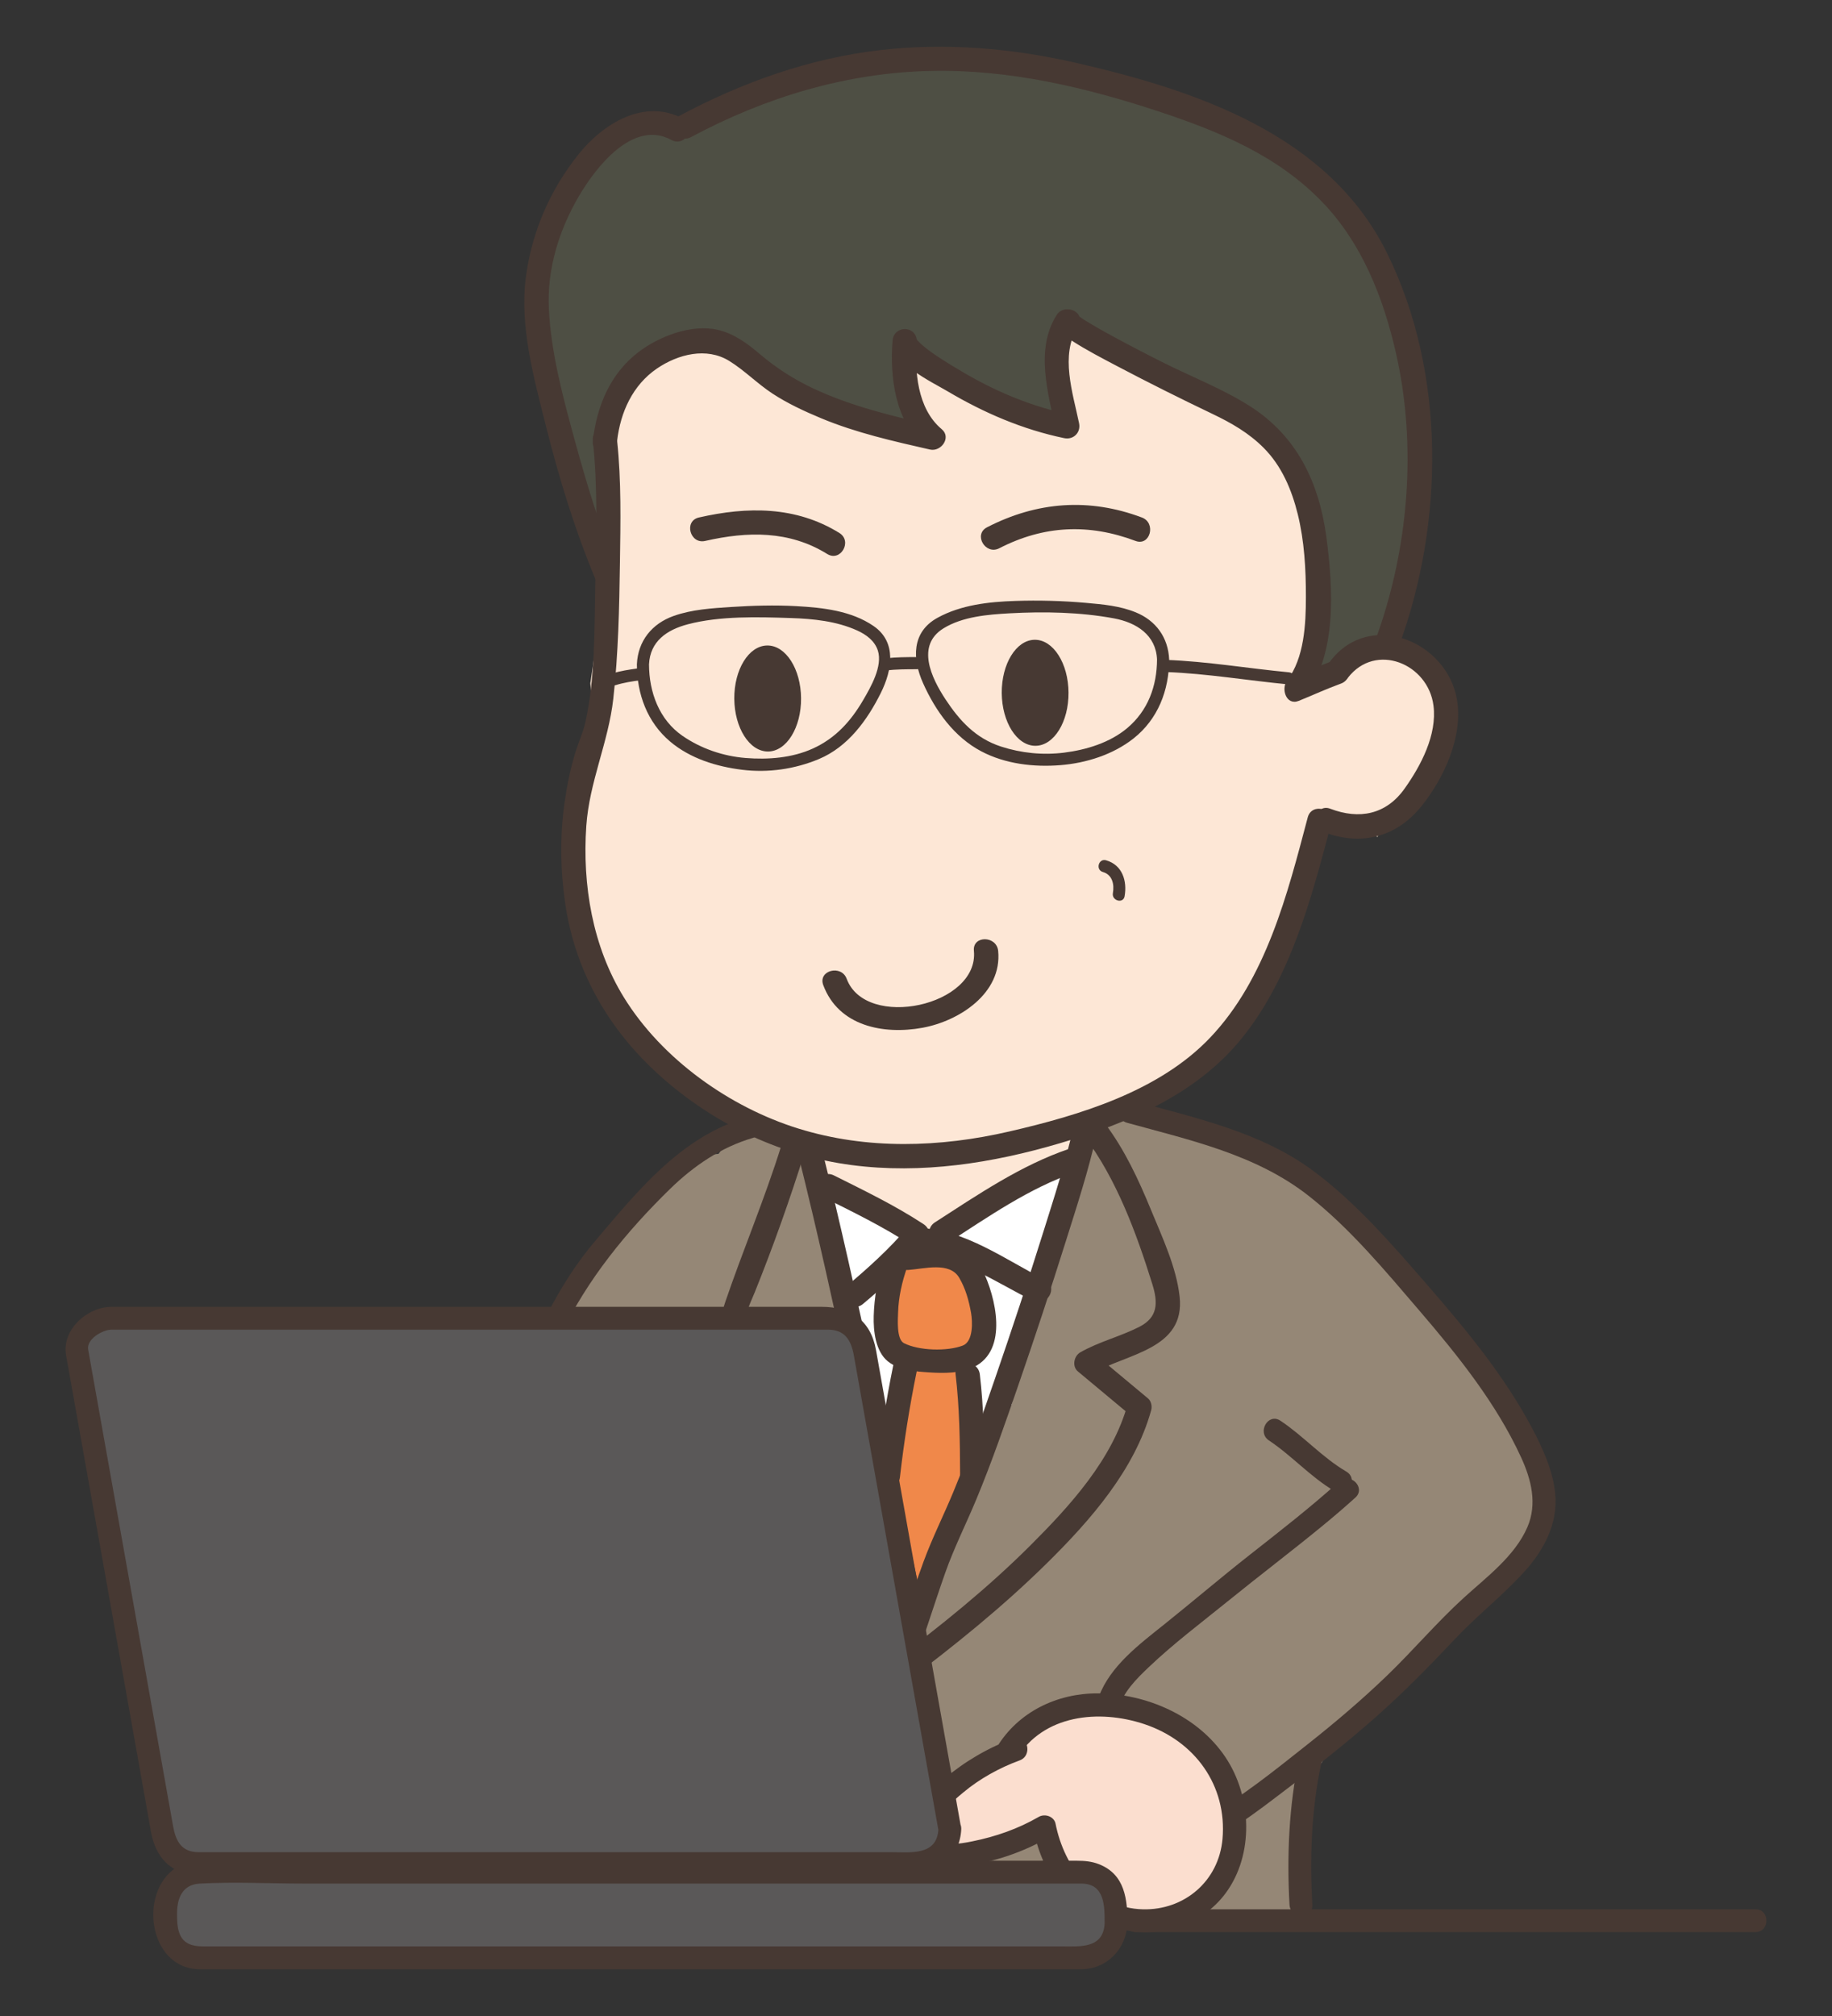 <?xml version="1.0" encoding="utf-8"?>
<!-- Generator: Adobe Illustrator 16.0.3, SVG Export Plug-In . SVG Version: 6.00 Build 0)  -->
<!DOCTYPE svg PUBLIC "-//W3C//DTD SVG 1.1//EN" "http://www.w3.org/Graphics/SVG/1.1/DTD/svg11.dtd">
<svg version="1.1" id="レイヤー_1" xmlns="http://www.w3.org/2000/svg" xmlns:xlink="http://www.w3.org/1999/xlink" x="0px"
	 y="0px" width="1000px" height="1100px" viewBox="0 0 1000 1100" enable-background="new 0 0 1000 1100" xml:space="preserve">
<rect x="0" y="0" width="1000" height="1100" fill="#333333" stroke="none"/>
<g>
	<path fill="#FFFFFF" d="M594.475,656.337c-7.608-27.147-39.351-27.142-62.041-23.761c-0.065,0.008-0.131,0.018-0.197,0.027
		c-20.267-0.067-40.476,1.234-60.559,4.646c-5.958,1.011-11.097,6.168-13.416,12.017c-1.354,0.785-2.681,1.613-3.965,2.498
		c-4.017,2.772-7.014,6.579-8.574,10.821c-0.457,0.395-0.919,0.788-1.353,1.217c-13.034,12.871-6.812,35.048-2.408,50.23
		c3.231,11.142,7.008,21.931,9.494,33.262c2.735,12.468,5.93,24.84,9.326,37.139c3.804,13.778,7.944,27.517,13.118,40.848
		c4.72,12.163,9.567,24.182,20.569,31.936c10.259,7.227,26.318,4.284,36.254-1.72c10.069-6.086,17.424-16.061,23.335-25.998
		c13.466-22.639,21.283-49.146,27.933-74.465c4.163-15.844,7.676-31.894,10.401-48.047
		C595.104,690.898,598.953,672.307,594.475,656.337z"/>
	<path fill="#FDE7D6" d="M580.489,613.214c-11.096,0.624-21.559,1.765-31.616,6.788c-2.584,1.291-5.838,3.861-8.06,4.619
		c-3.87,1.318-9.466,0.521-13.604,0.889c-13.343,1.195-28.567,5.603-42.864,5.381c-7.139-1.641-14.231-3.537-21.379-5.021
		c-13.949-2.899-24.51,17.694-10.118,24.242c1.042,0.475,2.086,0.886,3.128,1.3c0,0.003-0.001,0.006-0.003,0.009
		c0.019,0.003,0.036,0.006,0.054,0.012c0.327,0.129,0.654,0.283,0.981,0.404c0.779,2.998,3.189,5.442,7.244,5.287
		c3.583-0.141,6.934,0.714,10.178,2.054c2.302,1.822,4.706,3.37,7.181,4.658c2.759,4.704,7.658,7.601,13.424,6.328
		c1.835,0.746,3.709,1.353,5.648,1.701c1.437,0.263,2.835,0.379,4.209,0.393c-0.188,4.032,2.313,8.214,7.518,8.214
		c6.779,0,8.977-7.091,6.606-11.706c9.441-4.465,18.143-11.871,28.3-14.11c3.804-0.84,5.498-3.611,5.588-6.563
		c0.4-0.164,0.802-0.322,1.201-0.505c3.296-1.509,6.073-4.071,9.474-5.401c5.276-2.068,11.146-2.166,16.719-2.479
		C597.294,638.75,597.537,612.255,580.489,613.214z"/>
	<path fill="#F0884A" d="M537.414,723.302c-0.096-5.632-3.255-8.502-7.314-9.441c-0.018-11.57-5.699-22.956-17.202-25.476
		c-6.396-6.563-21.215-3.737-22.064,8.469c-0.126,1.829-0.175,3.682-0.152,5.544c-2.403,1.089-4.25,3.345-4.304,6.767
		c-0.146,9.618-0.998,18.951,6.242,26.139c0.139,4.044-0.063,8.176,0.058,12.139c0.201,6.657,0.165,13.19-0.028,19.711
		c-4.154,7.465-6.999,15.652-5.076,23.135c-4.703,17.418-0.992,34.26,3.571,51.136c-0.117,2.882,0.621,5.784,2.226,8.117
		c0.962,3.51,1.91,7.023,2.772,10.551c2.266,9.254,14.261,6.037,15.301-2.069c1.06-8.264,7.069-15.727,9.938-23.47
		c3.191-8.62,3.779-19.24,3.927-28.338c0.031-1.98-0.01-3.959-0.082-5.934c0.024-0.033,0.051-0.058,0.076-0.089
		c5.521-7.257,3.535-20.792,2.905-29.12c-0.516-6.818-2.004-14.091-2.391-21.185c0.163-2.836,0.217-5.705,0.221-8.613
		c0-0.302-0.05-0.564-0.074-0.846C532.615,737.359,537.547,731.137,537.414,723.302z"/>
	<path fill="#958776" d="M838.676,812.874c-0.308-1.122-0.723-2.112-1.216-2.998c0.17-7.437-2.003-14.935-4.343-21.907
		c-3.229-9.63-7.379-19.492-13.983-27.314c-2.662-3.152-5.771-4.186-8.72-3.807c-2.461-4.979-5.17-9.833-8.398-14.424
		c-14.323-20.379-33.457-36.175-49.904-54.643c-13.651-15.326-26.361-31.538-42.229-44.702
		c-17.028-14.127-36.517-22.717-58.646-24.495c-2.151-0.173-4.021,0.278-5.607,1.131c-0.898-0.772-1.604-1.72-2.098-2.773
		c-6.478,1.352-11.313-5.243-9.862-11.116c-3.201,1.047-6.497,1.911-9.785,2.687c-3.638-2.516-8.138-3.404-12.807-2.15
		c-6.371,1.713-10.459,8.009-9.697,14.404c-3.83,3.722-7.592,7.814-10.701,12.227c-2.032,2.407-3.664,5.213-4.785,8.311
		c-2.667,6-3.745,12.43-2.097,19.158c-0.655,4.244-1.719,8.56-3.377,14.586c-2.824,10.265-6.632,20.251-10.408,30.192
		c-7.1,18.689-13.599,36.837-16.982,56.396c-0.063,0.164-0.112,0.332-0.177,0.493c0.031,0.006,0.062,0.009,0.09,0.012
		c-0.229,1.356-0.425,2.73-0.627,4.097c-7.796,8.041-12.314,18.604-18.175,28.019c-2.512,4.037-0.837,7.905,2.188,9.978
		c-8.737,15.214-17.595,30.745-22.863,47.544c-0.92-0.062-1.835-0.149-2.752-0.219c-0.313,0.311-0.647,0.602-1.015,0.867
		c-3.184,2.295-3.956,7.333-4.45,10.891c-0.508,3.344-4.656,5.143-7.619,4.327c-3.572-0.983-4.789-4.279-4.327-7.622
		c0.512-3.366,0.261-6.599-0.729-9.839c-0.785-2.559,0.027-4.621,1.544-5.951c-0.937-11.335-3.954-22.606-7.242-33.354
		c-5.33-17.423-12.131-34.387-18.557-51.424c-2.307-6.11-4.578-12.235-6.761-18.395c1.591-1.834,2.542-4.317,2.179-6.965
		c-1.363-9.956-2.282-19.965-3.648-29.918c-0.508-3.712-2.929-5.44-5.689-5.636c-0.458-3.307-0.914-6.605-1.46-9.861
		c-0.613-3.657-1.219-7.383-1.859-11.122c-0.741-6.226-1.946-12.372-3.692-18.356c-0.508-2.072-1.041-4.127-1.634-6.145
		c-0.714-2.425-1.608-4.591-2.667-6.547c0.311-3.737-1.039-7.237-3.469-9.872c-0.05-0.364-0.094-0.733-0.148-1.099
		c-0.329-2.285-1.441-4.662-2.698-6.545c-3.58-5.364-8.731-7.653-14.731-8.621c-3.746-3.961-9.611-5.793-15.726-2.26
		c-5.294,3.058-10.652,6.551-14.136,11.468c-1.033,0.085-2.069,0.167-3.083,0.286c-0.919,0.106-1.727,0.348-2.479,0.643
		c-0.467-0.253-0.947-0.486-1.453-0.672c-0.25,0.802-0.626,1.563-1.114,2.266c-0.425,0.396-0.798,0.825-1.113,1.288
		c-0.931,0.869-2.114,1.579-3.595,2.026c-3.685,1.113-7.082,2.659-10.278,4.513c-4.328,12.326-21.208,25.568-27.859,32.147
		c-0.979,0.967-2.046,1.612-3.14,2.032c-3.27,6.188-8.046,11.739-12.922,17.144c-2.409,4.765-5.087,9.373-7.92,13.892
		c-0.609,0.148-1.22,0.346-1.824,0.65c-5.059,2.553-8.864,6.811-11.943,11.62c0.336,4.696-0.179,9.537-1.718,14.366
		c-5.514,17.309-10.36,34.81-14.621,52.456c0.092-0.098,0.187-0.188,0.278-0.286c-0.543,2.121-1.084,4.245-1.625,6.365
		c-0.026-0.046-0.056-0.088-0.082-0.134c-4.964,21.307-9.041,42.82-12.188,64.481c-0.256,1.769-0.503,3.536-0.752,5.301
		c-0.145,1.113-0.29,2.233-0.371,2.892c-0.578,4.7-1.141,9.404-1.649,14.115c-1.128,10.432-2.131,20.874-2.953,31.332
		c-1.601,20.4-2.696,40.829-3.443,61.277c-0.054,1.479-0.177,2.939-0.364,4.382c1.206,0.259,2.516,0.375,3.952,0.292
		c81.575-4.701,163.224-5.451,244.89-5.042c0.949,12.102,3.104,24.106,8.704,33.892c2.264,3.959,5.555,6.631,9.351,8.355
		c1.645,4.455,6.016,6.981,10.981,7.642c2.557,0.34,5.109,0.387,7.574,0.113c5.859,0.036,11.806-0.265,17.157-2.437
		c2.531-1.029,4.533-2.634,5.96-4.531c3.427-1.491,6.218-4.276,7.552-8.672c2.419-7.966-0.291-17.091-2.316-24.865
		c-0.75-2.877-1.418-5.771-2.024-8.679c32.972,0.872,65.943,1.656,98.93,1.838c-0.391,2.289-0.668,4.59-0.781,6.93
		c-0.227,4.722,2.099,8.038,5.361,9.821c-0.694,3.897-1.383,7.753-1.77,11.478c-0.618,5.965-1.376,11.828-2.822,17.656
		c-0.653,2.632-1.473,5.019-2.76,7.387c-0.466,0.86-1.32,1.64-1.657,2.063c-1.016,0.235-2.029,0.479-3.038,0.746
		c-12.433,3.275-10.218,24.58,3.106,22.953c1.073-0.132,2.095-0.32,3.09-0.536c0.006,0.04,0.01,0.079,0.018,0.119
		c8.588-2.263,17.401-3.237,26.075-5.089c7.523-1.605,10.531-10.903,6.981-17.164c-3.196-5.642-1.641-17.849-0.841-25.452
		c0.896-8.516,2.626-16.994,4.565-25.328c0.537-2.313,0.34-4.504-0.377-6.463c2.286,0.015,4.573,0.022,6.859,0.034
		c0.016-0.041,0.023-0.084,0.039-0.125c4.41-11.628,12.541-19.194,22.245-26.573c7.114-5.407,12.579-12.045,19.322-17.733
		c1.438-1.213,3.117-2.404,4.924-3.464c-0.903-1.935-1.856-3.85-2.775-5.783c1.218-0.494,2.358-1.201,3.361-2.152
		c16.979-16.137,35.517-31.315,47.208-51.996c0.422-0.747,0.803-1.512,1.199-2.271C828.952,849.803,844.685,834.897,838.676,812.874
		z"/>
	<g>
		<path fill="#473933" d="M426.462,625.163c-9.007,28.893-20.867,56.81-30.634,85.423c-3.464,10.145-3.298,20.421,7.906,24.571
			c10.594,3.922,20.819,7.929,30.982,12.968c-0.014-3.814-0.028-7.628-0.043-11.444c-10.06,5.907-20.232,12.017-24.714,23.291
			c-2.876,7.235,0.442,14.946,3.354,21.549c6.218,14.107,13.153,27.922,20.048,41.706c8.873,17.74,17.991,35.369,27.618,52.715
			c5.961,10.741,12.015,24.342,21.245,32.799c6.274,5.748,15.63-3.627,9.314-9.414c-6.779-6.214-12.05-17.537-16.902-26.103
			c-8.843-15.616-17.112-31.558-25.239-47.554c-7.226-14.22-14.303-28.524-21.061-42.972c-1.107-2.37-2.199-4.749-3.268-7.139
			c-0.905-2.018-1.307-2.973-1.603-3.721c-4.785-12.133,9.289-18.672,17.915-23.735c4.091-2.403,4.506-9.189-0.042-11.447
			c-9.643-4.779-19.409-9.28-29.615-12.734c-1.206-0.407-2.416-0.812-3.619-1.229c-2.237-0.776-1.224,0.505-1.162-1.908
			c0.136-5.186,3.109-10.871,5.01-15.592c10.057-24.97,19.272-50.834,27.284-76.534C441.786,620.48,428.995,617.035,426.462,625.163
			L426.462,625.163z"/>
	</g>
	<g>
		<path fill="#473933" d="M435.928,630.881c20.205,81.056,36.108,163.17,54.206,244.707c1.853,8.347,14.636,4.885,12.792-3.426
			c-18.099-81.537-34.001-163.654-54.206-244.707C446.652,619.163,433.865,622.604,435.928,630.881L435.928,630.881z"/>
	</g>
	<g>
		<path fill="#473933" d="M448.582,652.823c16.574,8.276,33.339,16.37,48.86,26.545c-0.466-3.462-0.932-6.928-1.397-10.392
			c-10.224,12.157-22.232,22.978-34.378,33.174c-6.536,5.486,2.918,14.77,9.415,9.314c12.146-10.196,24.156-21.017,34.378-33.173
			c2.839-3.375,2.37-7.921-1.397-10.393c-15.519-10.172-32.284-18.269-48.859-26.545
			C447.593,637.554,440.927,648.998,448.582,652.823L448.582,652.823z"/>
	</g>
	<g>
		<path fill="#473933" d="M501.694,683.313c11.431,0.319,22.551,5.915,32.609,10.859c9.994,4.915,19.59,10.587,29.521,15.619
			c7.592,3.85,14.255-7.601,6.621-11.468c-21.268-10.774-43.979-27.563-68.657-28.256
			C493.232,669.826,493.18,683.072,501.694,683.313L501.694,683.313z"/>
	</g>
	<g>
		<path fill="#473933" d="M517.043,678.377c22.065-14.211,44.987-30.308,70.028-38.751c8.052-2.717,4.674-15.525-3.426-12.792
			c-26.271,8.86-50.161,25.216-73.309,40.12C503.188,671.558,509.842,683.012,517.043,678.377L517.043,678.377z"/>
	</g>
	<g>
		<path fill="#473933" d="M482.303,688.171c-3.34,9.589-5.086,19.743-5.384,29.886c-0.237,8.053,0.947,19.282,7.726,24.756
			c6.113,4.936,15.23,5.538,22.743,6.027c7.681,0.5,17.081,0.546,24.168-2.918c19.118-9.331,11.913-38.383,4.75-52.984
			c-8.276-16.87-24.079-14.354-40.333-13.258c-8.481,0.568-8.611,13.817-0.094,13.245c8.609-0.582,22.432-4.649,27.689,4.244
			c3.472,5.877,5.296,12.458,6.473,19.137c0.83,4.723,1.318,15.641-4.504,17.878c-8.524,3.273-23.944,2.836-32.097-1.294
			c-4.203-2.128-3.323-13.176-3.213-16.861c0.243-8.27,2.137-16.567,4.85-24.359C497.894,683.58,485.091,680.16,482.303,688.171
			L482.303,688.171z"/>
	</g>
	<g>
		<path fill="#473933" d="M487.566,745.049c-4.113,20.09-7.256,40.528-9.584,60.903c-0.97,8.493,12.287,8.478,13.246,0.094
			c2.199-19.236,5.231-38.531,9.112-57.5C502.046,740.205,489.277,736.681,487.566,745.049L487.566,745.049z"/>
	</g>
	<g>
		<path fill="#473933" d="M521.604,749.866c2.118,17.998,2.421,36.417,2.466,54.528c0.021,8.547,13.268,8.625,13.245,0.094
			c-0.045-18.107-0.347-36.53-2.466-54.528C533.863,741.58,520.609,741.409,521.604,749.866L521.604,749.866z"/>
	</g>
	<g>
		<path fill="#473933" d="M591.829,619.887c17.688,23.521,28.468,52.903,37.169,80.772c3.235,10.37,2.975,18.169-7.097,23.313
			c-10.453,5.334-21.945,8.048-32.226,13.915c-3.485,1.989-4.611,7.664-1.304,10.418c9.65,8.043,19.302,16.085,28.951,24.127
			c-0.576-2.15-1.153-4.306-1.729-6.456c-8.412,30.4-31.465,55.607-53.264,77.364c-23.423,23.375-49.358,44.179-75.788,64.028
			c3.247,2.485,6.494,4.972,9.74,7.457c7.32-18.588,13.001-37.731,19.643-56.563c4.868-13.804,11.428-26.757,17.033-40.229
			c8.523-20.492,15.754-41.542,22.997-62.508c8.977-25.977,17.59-52.085,25.839-78.303c6.026-19.154,12.337-38.421,16.718-58.038
			c1.86-8.323-10.911-11.834-12.773-3.497c-4.255,19.052-10.368,37.752-16.193,56.362c-8.385,26.79-17.216,53.443-26.363,79.98
			c-7.124,20.66-14.287,41.379-22.619,61.594c-5.348,12.974-11.667,25.425-16.511,38.638c-7.182,19.58-12.899,39.648-20.544,59.067
			c-2.057,5.225,5.222,10.854,9.741,7.462c27.373-20.558,54.115-42.06,78.498-66.138c23.484-23.192,47.629-50.676,56.622-83.182
			c0.59-2.13,0.042-4.979-1.73-6.455c-9.65-8.041-19.302-16.084-28.951-24.126c-0.436,3.472-0.869,6.947-1.304,10.419
			c18.938-10.813,50.725-13.115,47.508-41.916c-1.791-16.052-9.544-32.458-15.636-47.268c-6.732-16.368-14.319-32.739-25.004-46.946
			C598.187,606.447,586.692,613.056,591.829,619.887L591.829,619.887z"/>
	</g>
	<path fill="#FDE7D6" d="M787.073,376.518c-0.021-0.409-0.152-1.422-0.244-2.175c-0.194-0.131-0.419-0.294-0.68-0.497
		c-5.388-4.199-9.135-9.534-11.997-15.686c-0.213-0.453-3.14-4.539-1.605-3.462c-0.086-0.062-0.158-0.115-0.255-0.184
		c-2.6-1.929-5.88-3.774-7.927-6.351c-1.459-1.836-2.772-3.741-3.868-5.711c-0.002,0.001-0.004,0.003-0.005,0.005
		c-0.065,2.518-1.383,5.044-4.341,6.154c-0.21,0.079-0.422,0.154-0.633,0.232c-2.945,3.886-7.596,6.549-13.968,6.549
		c-0.844,0-1.654-0.047-2.438-0.137c-2.371,1.26-4.605,2.747-6.602,4.603c-1.133,1.052-2.428,1.593-3.721,1.737
		c-0.115,0.102-0.238,0.196-0.353,0.298c-4.317,3.872-13.315,0.189-10.721-6.239c1.548-3.836,3.082-7.589,5.398-11.035
		c0.438-0.652,0.964-1.185,1.538-1.62c-0.978-3.266-1.145-6.81-0.47-10.165c-0.851-2.537-1.415-5.181-1.647-7.804
		c-0.221-2.48-0.141-4.957-0.022-7.437c-1.672-3.724-2.13-7.941-0.74-11.958c0.538-1.559,1.156-3.092,1.872-4.555
		c-1.295-3.731-2.871-7.333-4.786-10.733c-1.858-3.305-3.938-6.379-6.209-9.242c1.45-2.236,1.945-5.013,0.729-8.091
		c-2.799-7.081-6.874-12.563-11.835-18.288c-4.551-5.251-7.397-11.421-11.017-17.308c-7.254-11.797-18.191-18.897-30.734-24.057
		c-20.505-8.433-48.155-10.849-63.243-28.643c-7.489-8.831-20.524,0.716-18.229,10.61c2.891,12.459,1.99,25.448,5.176,37.801
		c0.271,1.052,0.604,2.08,0.966,3.093c-22.01-6.744-42.896-16.313-63.424-27.419c-0.99-0.535-2.015-0.882-3.046-1.081
		c-0.266-0.627-0.523-1.262-0.767-1.903c-4.938-12.995-24.121-8.131-21.032,5.798c1.932,8.718,5.819,17.186,11.217,24.242
		c-9.238-2.353-18.391-5.001-27.482-7.848c-17.125-5.369-33.504-12.634-50.426-18.339c-10.707-15.071-33.428-20.796-50.987-18.79
		c-28.088,3.211-46.265,26.908-49.968,53.625c-0.431,3.111-0.024,6.192,1.375,8.668c-0.926,2.236-1.903,4.449-2.909,6.651
		c0.297,1.254,0.5,2.546,0.582,3.869c0.905,14.555,2.147,28.433-0.657,42.898c-0.243,1.255-0.625,2.411-1.104,3.49
		c1.425,20.877-0.238,41.787-3.586,62.624c0.884,11.145,1.174,22.307-0.083,33.519c-0.441,3.934-1.719,7.617-3.757,10.649
		c-0.951,5.515-1.274,11.11-1.846,16.893c-1.084,10.966-3.599,21.218-6.187,31.888c-0.514,2.12-1.012,4.244-1.495,6.371
		c1.621,2.806,2.667,6.074,3.102,9.536c1.498,11.9,6.699,23.705,10.995,34.799c1.444,3.728,2.719,7.491,4.02,11.208
		c3.633,7.463,7.268,14.917,10.605,22.516c5.493,7.823,12.083,13.304,19.753,18.151c0.575,1.406,1.406,2.764,2.552,4.017
		c10.537,11.523,24.297,19.401,36.809,28.529c12.618,9.209,25.214,16.982,40.995,19.066c7.515,0.993,15.039,1.596,22.569,2.03
		c12.352,4.421,25.778,5.791,39.41,5.636c0.841,0.052,1.687,0.112,2.523,0.157c10.645,0.595,21.486-0.517,31.939-2.881
		c6.039-0.736,11.968-1.516,17.706-2.2c18.505-2.2,35.208-8.176,52.053-15.981c2.272-1.053,4.521-2.422,6.767-3.935
		c13.493-0.775,23.953-9.557,35.075-16.684c2.936-1.883,4.785-4.68,5.626-7.723c8.124-4.896,15.59-10.601,21.808-17.798
		c12.135-14.049,19.261-31.901,28.641-47.755c9.157-15.481,10.333-33.852,17.228-50.296c3.876-9.24,12.02-15.766,22.63-12.848
		c3.799,1.045,7.435,3.731,10.036,7.174c4.282-6.252,9.736-11.934,13.945-16.534c5.352-5.846,10.896-11.507,16.352-17.257
		c1.859-1.96,3.715-3.929,5.521-5.938C784.881,403.766,787.636,387.214,787.073,376.518z"/>
	<path fill="#4E4F44" d="M775.871,235.277c-0.259-14.208,0.109-31.008-5.312-44.259c-1.485-3.628-3.116-7.159-4.813-10.658
		c0.872-3.145,1.21-6.456,0.961-9.794c-0.429-5.739-1.888-11.022-5.001-15.895c-1.585-2.48-3.838-5.014-5.858-7.245
		c-0.49-0.541-0.832-0.895-1.075-1.127c-0.124-0.218-0.266-0.462-0.443-0.761c-2.737-4.603-6.583-7.519-10.804-8.979
		c-0.361-1.234-0.795-2.46-1.314-3.667c-6.405-14.899-17.944-27.015-30.809-36.543c-2.935-2.173-6.013-3.227-9.05-3.414
		c-1.165-1.374-2.357-2.722-3.605-4.02c-5.217-5.427-11.683-9.898-17.872-14.125c-19.767-13.494-43.515-18.971-67.054-21.452
		c-33.279-15.266-71.536-19.769-107.73-18.824c-1.646,0.042-3.256,0.268-4.811,0.641c-1.545-0.395-3.114-0.632-4.674-0.641
		c-25.453-0.148-50.966,4.209-75.335,11.399c-12.8,3.776-25.208,8.724-37.43,14.059c-5.421,2.367-10.721,4.997-15.957,7.746
		c-1.614,0.847-3.014,1.678-4.378,2.586c-1.521-0.333-3.081-0.57-4.984-0.784c-5.506-0.617-11.096,0.68-16.211,2.676
		c-10.645,4.156-17.455,10.009-23.809,19.426c-3.556,5.27-6.342,11.393-7.977,17.766c-4.186,2.411-7.608,6.449-9.287,12.266
		c-1.825,6.319-2.3,12.793-1.096,18.777c-0.139,2.363-0.304,4.725-0.476,7.086c-0.891,1.432-1.613,2.997-2.116,4.696
		c-3.395,11.478-3.14,24.242,3.21,34.602c-2.849,2.308-4.412,6.011-2.939,10.656c4.096,12.915,5.91,26.347,8.957,39.517
		c1.001,4.326,3.704,6.738,6.868,7.574c0.773,4.314,2.344,8.449,3.979,12.547c0.929,7.409,2.5,14.745,5.184,21.997
		c1.826,4.934,8.814,4.246,9.189-1.176c0.518-7.45-2.222-14-4.891-20.584c-0.785-5.631-1.153-11.302-1.316-17.022
		c1.317-1.649,2.219-3.695,2.429-6.08c0.641-7.249,4.628-12.963,8.548-18.863c1.74-2.617,2.143-5.189,1.643-7.477
		c5.8-4.022,12.229-9.829,16.225-12.516c4.566-3.071,15.447-5.353,23.062-7.07c5.398-1.218,10.827-2.273,16.255-3.306
		c3.229,4.758,8.193,8.342,13.862,9c0.908,3.1,3.216,5.791,7.253,6.941c23.712,6.763,44.862,20.205,65.921,32.645
		c8.708,5.143,17.664-3.295,15.988-12.267c-2.063-11.025-6.357-22.028-5.537-33.257c0.85-0.146,1.697-0.271,2.544-0.375
		c0.005,2.826,0.997,5.563,3.229,7.327c19.463,15.375,43.942,18.841,64.917,31.195c9.365,5.517,20.533-5.607,14.86-14.966
		c-3.214-5.302-2.923-11.458-1.424-17.319c1.487-5.817,2.283-11.146,1.446-16.879c6.748,3.295,12.975,7.7,19.324,11.677
		c7.345,4.601,15.965,8.027,23.273,11.305c7.115,3.192,13.825,7.288,20.723,10.911c7.675,4.031,16.579,6.666,23.84,10.052
		c13.984,6.524,23.337,16.465,35.616,26.537c2.403,1.97,4.938,3.559,7.617,4.621c1.801,14.77,4.978,26.055,6.401,38.706
		c1.57,13.939,3.488,27.905,10.357,40.298c-0.302,1.479-0.601,2.958-0.937,4.43c-0.241,1.012-0.531,2.008-0.846,2.998
		c-0.155,0.174-0.335,0.382-0.566,0.661c-3.456,3.682-5.843,7.183-7.748,11.894c-5.022,12.414,13.776,22.423,22.191,12.811
		c5.225-5.968,14.092-7.643,18.254-15.062c1.943-3.462,2.902-7.05,3.364-10.725c2.76-2.464,4.902-5.777,5.975-9.936
		c2.127-8.246,2.765-16.769,3.62-25.218c0.668-6.601,2.881-13.254,4.077-19.796C774.432,267.489,776.162,251.281,775.871,235.277z"
		/>
	<g>
		<path fill="#A67404" d="M560.584,308.458C559.836,308.102,559.629,308.148,560.584,308.458L560.584,308.458z"/>
	</g>
	<g>
		<path fill="#473933" d="M323.613,240.416c2.733,25.719,1.878,52.068,1.326,77.875c-0.532,24.887,0.021,51.479-5.434,75.911
			c-1.217,5.446-3.659,10.622-5.313,15.949c-2.808,9.045-4.689,18.361-6.018,27.73c-2.586,18.243-2.33,36.517,0.293,54.736
			c5.601,38.901,25.291,71.679,54.856,97.063c28.745,24.675,63.797,41.06,101.419,46.011c38.335,5.046,76.992-1.028,113.821-11.903
			c37.036-10.942,74.455-26.52,99.323-57.328c26.692-33.067,38.065-76.704,48.722-116.982c2.188-8.269-10.592-11.747-12.774-3.496
			c-11.053,41.776-22.707,88.132-53.388,120.308c-27.894,29.254-71.172,42.229-109.433,51.068
			c-37.968,8.775-77.676,10.056-115.169-1.562c-37.563-11.642-74.507-37.908-95.28-71.556
			c-17.137-27.759-22.74-61.346-20.538-93.522c1.652-24.135,12.092-45.696,14.745-69.495c2.741-24.585,3.263-49.493,3.617-74.207
			c0.315-22.064,0.807-44.524-1.529-66.503C335.966,232.104,322.713,231.943,323.613,240.416L323.613,240.416z"/>
	</g>
	<g>
		<path fill="#473933" d="M735.787,369.771c15.109-19.485,43.785-7.714,46.684,15.269c2.008,15.916-6.846,32.692-15.773,45.252
			c-10.127,14.25-24.739,17.004-40.554,10.991c-7.998-3.041-11.397,9.771-3.496,12.775c20.333,7.73,39.693,2.754,53.323-14.247
			c12.355-15.409,22.688-37.939,19.314-58.061c-5.326-31.768-47.311-49.155-68.913-21.294
			C721.212,367.111,730.552,376.524,735.787,369.771L735.787,369.771z"/>
	</g>
	<path fill="#473933" stroke="#473933" stroke-width="0.631" stroke-miterlimit="10" d="M436.943,380.993
		c0.12,15.801-7.802,28.669-17.694,28.74c-9.889,0.072-18.004-12.678-18.119-28.476c-0.12-15.799,7.804-28.664,17.697-28.738
		C428.716,352.449,436.83,365.195,436.943,380.993z"/>
	<path fill="#473933" stroke="#473933" stroke-width="0.631" stroke-miterlimit="10" d="M582.938,377.877
		c0.121,15.801-7.804,28.669-17.695,28.74c-9.89,0.072-18.003-12.677-18.119-28.476c-0.117-15.798,7.807-28.663,17.699-28.737
		C574.711,349.333,582.825,362.079,582.938,377.877z"/>
	<g>
		<path fill="#473933" d="M373.146,64.913c-21.238-11.594-43.881,2.421-57.377,19.308c-15.449,19.331-25.337,41.959-28.651,66.469
			c-3.679,27.197,4.334,55.685,10.904,81.85c7.192,28.637,15.964,57.26,27.411,84.499c3.296,7.843,14.687,1.063,11.423-6.705
			c-9.446-22.477-16.555-46.137-22.996-69.624c-6.402-23.347-13.062-47.836-14.259-72.108c-1.075-21.802,5.508-42.998,16.443-61.661
			c9.128-15.581,29.51-42.008,50.481-30.56C374.015,80.47,380.654,69.011,373.146,64.913L373.146,64.913z"/>
	</g>
	<g>
		<path fill="#473933" d="M336.858,240.511c1.807-15.588,8.497-30.403,21.737-39.424c11.541-7.862,27.062-11.774,39.419-4.173
			c8.365,5.143,15.385,12.436,23.652,17.84c8.352,5.459,17.422,9.65,26.608,13.48c19.03,7.932,39.338,12.498,59.376,17.06
			c6.003,1.366,11.824-6.566,6.404-11.096c-13.469-11.26-14.914-31.901-13.613-48.214c-4.415-0.032-8.83-0.063-13.246-0.096
			c0.555,12.9,20.595,22.029,30.08,27.64c19.912,11.779,40.878,20.798,63.598,25.534c5.06,1.054,9.183-3.035,8.144-8.102
			c-3.355-16.367-10.518-37.271-0.665-52.616c-4.041-1.687-8.081-3.373-12.121-5.06c-2.354,5.798,5.144,10.222,8.995,12.707
			c7.962,5.136,16.453,9.508,24.826,13.919c17.093,9.005,34.403,17.628,51.83,25.964c10.286,4.919,19.771,10.349,27.883,18.488
			c9.839,9.87,15.317,22.84,18.608,36.171c3.623,14.669,4.47,30.113,4.453,45.175c-0.015,14.836-0.86,33.345-10.277,45.639
			c-3.416,4.461-0.486,13.871,6.421,11.053c7.656-3.121,15.164-6.565,22.938-9.39c7.963-2.893,4.604-15.708-3.426-12.791
			c-7.781,2.826-15.281,6.267-22.938,9.391c2.138,3.684,4.279,7.368,6.42,11.053c18.02-23.526,15.725-59.604,12.064-87.422
			c-3.895-29.597-15.915-55.167-41.669-71.573c-15.141-9.645-32.786-16.412-48.779-24.51c-10.01-5.069-19.977-10.229-29.8-15.653
			c-3.761-2.076-7.491-4.213-11.141-6.48c-1.394-0.866-2.759-1.774-4.088-2.735c1.003,0.724-0.271-0.275-0.402-0.393
			c-0.203-0.183,1.564,3.142,0.855,4.886c2.954-7.273-8.259-11.077-12.122-5.06c-12.01,18.708-4.763,42.643-0.658,62.666
			c2.716-2.7,5.43-5.4,8.145-8.102c-20.486-4.27-39.384-11.988-57.454-22.464c-5.167-2.996-10.271-6.088-15.251-9.387
			c-2.722-1.803-5.354-3.712-7.855-5.811c-1.025-0.861-1.967-1.805-2.894-2.769c-0.942-0.979-0.566-2.04-0.474,0.127
			c-0.37-8.597-12.57-8.562-13.246-0.096c-1.57,19.676,1.441,44.266,17.545,57.726c2.135-3.698,4.271-7.397,6.405-11.096
			c-22.846-5.2-45.863-10.55-67.172-20.546c-10.416-4.885-20.168-11.102-28.935-18.542c-6.986-5.93-14.317-11.466-23.426-13.505
			c-14.359-3.212-32.052,3.651-43.383,12.395c-15.253,11.77-22.448,29.367-24.619,48.096
			C322.628,248.907,335.887,248.89,336.858,240.511L336.858,240.511z"/>
	</g>
	<g>
		<path fill="#473933" d="M377.211,74.8c40.73-21.767,84.782-35.146,131.122-36.107c42.847-0.891,84.986,9.097,125.398,22.54
			c32.528,10.821,63.889,23.917,88.069,49.048c21.655,22.507,33.262,52.113,40.126,82.108
			c11.724,51.211,6.948,107.695-11.201,156.941c-2.96,8.033,9.847,11.439,12.774,3.496c24.882-67.51,25.82-149.316-6.317-214.604
			C725.299,73.448,652.89,49.281,587.076,34.23c-34.796-7.957-70.685-10.984-106.211-6.937
			c-38.906,4.433-75.942,17.691-110.36,36.084C362.976,67.402,369.686,78.822,377.211,74.8L377.211,74.8z"/>
	</g>
	<g>
		<path fill="#473933" d="M384.919,295.155c23.139-5.275,45.874-5.732,66.642,7.129c7.274,4.504,13.872-6.978,6.621-11.469
			c-23.727-14.694-50.23-14.484-76.69-8.451C373.157,284.265,376.615,297.048,384.919,295.155L384.919,295.155z"/>
	</g>
	<g>
		<path fill="#473933" d="M545.469,299.145c24.289-12.512,48.851-13.584,74.354-3.998c8.013,3.011,11.414-9.798,3.496-12.775
			c-28.823-10.834-57.27-8.707-84.557,5.35C531.174,291.632,537.896,303.046,545.469,299.145L545.469,299.145z"/>
	</g>
	<g>
		<path fill="#473933" d="M449.372,537.495c8.333,22.406,32.844,27.171,54.125,23.302c20.064-3.651,43.575-18.833,41.356-41.923
			c-0.809-8.428-14.061-8.582-13.245-0.095c2.897,30.167-58.988,43.407-69.445,15.289
			C459.213,526.135,446.394,529.49,449.372,537.495L449.372,537.495z"/>
	</g>
	<g>
		<path fill="#473933" d="M408.064,609.557c-36.159,10.504-59.492,39.691-82.894,67.204c-20.696,24.331-34.259,53.7-44.287,83.811
			c-20.587,61.81-26.615,128.594-27.833,193.407c-0.28,14.828-0.2,29.665,0.192,44.486c0.2,7.531,11.887,7.616,11.688,0.086
			c-1.525-57.65,1.294-115.845,11.647-172.645c6.118-33.559,15.102-67.033,29.759-97.937c14.124-29.781,35.849-56.26,59.353-79.188
			c12.919-12.605,27.95-22.87,45.399-27.939C418.316,618.742,415.307,607.45,408.064,609.557L408.064,609.557z"/>
	</g>
	<g>
		<path fill="#473933" d="M620.06,1054.244c75.2,0,150.402,0,225.604,0c37.49,0,74.98,0,112.47,0c8.049,0,8.119-12.467,0.09-12.467
			c-75.202,0-150.403,0-225.605,0c-37.488,0-74.979,0-112.47,0C612.099,1041.777,612.028,1054.244,620.06,1054.244L620.06,1054.244z
			"/>
	</g>
	<g>
		<path fill="#473933" d="M709.127,959.117c-5.571,26.103-6.745,53.561-5.252,80.156c0.449,7.999,12.916,8.112,12.466,0.091
			c-1.43-25.506-0.535-51.921,4.808-76.954C722.824,954.568,710.806,951.258,709.127,959.117L709.127,959.117z"/>
	</g>
	<g>
		<path fill="#473933" d="M615.235,612.636c34.479,9.515,70.303,17.28,99.051,39.828c22.571,17.703,41.983,41.075,60.573,62.757
			c20.929,24.403,41.887,50.48,55.396,79.875c5.584,12.149,9.012,25.468,3.423,38.279c-6.899,15.807-22.28,27.153-34.685,38.452
			c-14.665,13.355-27.561,28.63-41.853,42.405c-13.793,13.292-28.399,25.672-43.416,37.552
			c-17.826,14.104-35.924,28.789-55.74,40.015c-4.946,2.799-6.847,3.338-11.769,0.498c-5.335-3.076-9.652-8.03-13.586-12.671
			c-8.628-10.177-15.869-22.581-20.202-35.208c-1.188-3.46-2.738-7.912-1.893-11.611c2.112-9.238,9.917-16.861,16.515-23.143
			c13.462-12.809,28.742-24.314,43.183-36.008c16.965-13.736,34.357-26.93,51.24-40.763c6.237-5.108,12.365-10.349,18.351-15.75
			c5.968-5.389-2.908-14.141-8.863-8.767c-15.744,14.213-32.529,27.228-49.195,40.33c-15.664,12.312-30.793,25.24-46.342,37.681
			c-13.478,10.783-29.384,22.61-35.645,39.396c-4.047,10.854,0.059,21.562,4.507,31.661c5.556,12.621,13.501,24.452,22.743,34.657
			c6.416,7.088,16.315,15.96,26.706,14.676c8.02-0.991,15.656-7.062,22.223-11.365c9.953-6.518,19.338-13.92,28.816-21.099
			c15.847-11.998,31.43-24.343,46.31-37.521c15.051-13.33,29.168-27.666,42.927-42.308c12.19-12.975,26.334-23.938,38.268-37.139
			c10.529-11.648,18.209-26.171,16.647-42.268c-1.214-12.51-6.611-24.355-12.39-35.355c-15.2-28.938-36.73-54.82-58.092-79.364
			c-18.862-21.674-38.501-44.377-61.672-61.548c-28.661-21.237-64.521-28.893-98.246-38.2
			C610.762,598.469,607.495,610.5,615.235,612.636L615.235,612.636z"/>
	</g>
	<g>
		<path fill="#473933" d="M692.665,785.97c12.691,8.438,22.746,20.007,35.983,27.76c6.942,4.064,13.171-6.73,6.231-10.793
			c-13.188-7.726-23.294-19.325-35.983-27.76C692.19,770.719,685.999,781.539,692.665,785.97L692.665,785.97z"/>
	</g>
	<g>
		<path fill="#FBDECF" d="M554.922,954.538c-26.484,9.348-67.957,40.114-41.468,56.421c6.067,3.737,35.974-1.845,56.706-14.234
			c13.821,74.347,113.318,65.528,102.953-10.885c-8.637-55.761-95.979-76.842-123.621-29.339"/>
		<g>
			<path fill="#473933" d="M553.31,948.52c-13.893,5.069-26.663,12.579-37.976,22.091c-9.345,7.856-18.389,19.04-16.083,31.959
				c2.218,12.418,15.086,16.45,25.822,15.474c16.787-1.528,33.718-7.525,48.243-15.944c-3.059-1.254-6.118-2.509-9.176-3.761
				c4.966,25.183,21.157,46.963,46.54,53.985c21.19,5.863,45.064-1.466,58.259-19.232c15.779-21.253,14.362-52.893-0.074-74.368
				c-15.112-22.481-42.996-34.616-69.55-34.76c-22.304-0.115-43.566,10.097-55.22,29.423c-4.158,6.892,6.644,13.111,10.793,6.231
				c14.555-24.134,45.026-27.106,69.718-18.885c27.592,9.188,45.225,33.423,42.702,62.613c-1.986,22.986-20.794,39.03-43.516,38.44
				c-26.055-0.675-42.933-22.934-47.612-46.675c-0.797-4.035-5.852-5.689-9.175-3.764c-11.264,6.529-23.536,10.799-36.276,13.355
				c-6.97,1.399-16.896,3.512-19.438-5.358c-2.236-7.808,9.49-17.099,14.393-21.221c8.949-7.526,19.888-13.565,30.851-17.567
				C564.024,957.824,560.863,945.762,553.31,948.52L553.31,948.52z"/>
		</g>
	</g>
	<g>
		<path fill="#5A5858" d="M518.458,998.154c0,10.324-8.368,18.695-18.689,18.695H107.177c-10.326,0-18.695-8.371-18.695-18.695
			L42.105,737.978c0-10.325,8.371-18.696,18.696-18.696h392.602c10.325,0,18.696,8.371,18.696,18.696L518.458,998.154z"/>
		<g>
			<path fill="#473933" d="M512.225,998.108c-0.781,14.494-15.173,12.51-25.265,12.51c-14.817,0-29.633,0-44.45,0
				c-47.369,0-94.738,0-142.108,0c-46.787,0-93.575,0-140.363,0c-14.09,0-28.179,0-42.27,0c-3.128,0-6.258,0-9.386,0
				c-9.249,0-12.444-6.007-13.902-14.183C80.696,919.095,66.91,841.751,53.123,764.41c-1.663-9.332-3.327-18.664-4.99-27.997
				c-1.042-5.845,8.048-10.896,12.655-10.896c0.591,0,1.183,0,1.773,0c3.484,0,6.968,0,10.453,0c36.471,0,72.942,0,109.414,0
				c86.608,0,173.217,0,259.825,0c3.249,0,6.497,0,9.745,0c9.229,0,12.611,5.817,14.09,14.122
				c1.663,9.332,3.326,18.665,4.989,27.998c8.26,46.357,16.521,92.719,24.783,139.076c5.526,31.02,11.053,62.038,16.58,93.055
				c1.409,7.917,13.438,4.625,12.038-3.226c-13.606-76.36-27.211-152.726-40.819-229.089c-1.829-10.264-3.657-20.526-5.487-30.793
				c-2.907-16.316-13.88-23.609-29.647-23.609c-31.826,0-63.652,0-95.479,0c-90.402,0-180.805,0-271.208,0
				c-6.972,0-13.945,0-20.917,0c-13.188,0-27.352,12.411-24.833,26.539c0.417,2.338,0.833,4.675,1.25,7.014
				c7.085,39.749,14.17,79.501,21.256,119.251c7.366,41.318,14.73,82.638,22.096,123.956c0.574,3.223,1.147,6.442,1.722,9.662
				c2.386,13.383,10.305,22.836,24.723,23.611c6.224,0.335,12.559,0,18.79,0c89.746,0,179.493,0,269.239,0
				c27.606,0,55.21,0,82.816,0c6.479,0,12.958,0,19.437,0c14.86,0,26.455-9.584,27.278-24.884
				C525.125,990.151,512.655,990.121,512.225,998.108z"/>
		</g>
	</g>
	<g>
		<path fill="#5A5858" d="M609.197,1049.567c0,10.324-8.371,18.695-18.695,18.695H109.097c-10.325,0-18.696-8.371-18.696-18.695
			v-9.348c0-10.325,8.371-18.695,18.696-18.695h481.405c10.324,0,18.695,8.37,18.695,18.695V1049.567z"/>
		<g>
			<path fill="#473933" d="M602.965,1049.521c-0.741,13.76-13.358,12.51-23.028,12.51c-12.559,0-25.118,0-37.676,0
				c-43.091,0-86.182,0-129.273,0c-90.616,0-181.231,0-271.848,0c-9.522,0-19.044,0-28.566,0c-2.713,0-5.037,0.012-7.74-0.734
				c-7.901-2.173-8.198-10.555-8.198-17.134c0-8.292,2.813-15.887,12.417-16.404c19.029-1.025,38.396,0,57.442,0
				c95.353,0,190.704,0,286.057,0c35.303,0,70.605,0,105.908,0c8.982,0,17.969,0,26.951,0c1.627,0,3.253,0,4.881,0
				C603.141,1027.759,602.965,1040.232,602.965,1049.521c0,8.049,12.466,8.121,12.466,0.092c0-13.225-1.307-26.845-15.562-32.438
				c-3.911-1.534-7.823-1.884-11.927-1.884c-8.986,0-17.972,0-26.959,0c-38.982,0-77.965,0-116.947,0c-94.543,0-189.085,0-283.628,0
				c-13.034,0-26.067,0-39.101,0c-7.433,0-16.316-0.989-23.088,2.52c-23.255,12.053-17.968,56.686,10.999,56.686
				c6.174,0,12.348,0,18.521,0c85.897,0,171.794,0,257.691,0c68.164,0,136.326,0,204.489,0c14.287,0,24.758-10.931,25.51-24.884
				C615.864,1041.564,603.395,1041.534,602.965,1049.521z"/>
		</g>
	</g>
	<g>
		<g>
			<path fill="#473933" d="M354.264,362.545c0.556-12.649,9.779-18.915,21.209-21.918c17.608-4.627,38.143-3.992,56.208-3.402
				c12.213,0.399,24.809,1.677,36.08,6.728c4.963,2.225,9.668,5.628,11.406,10.979c2.776,8.552-3.938,20.102-8.038,27.118
				c-6.779,11.605-15.163,20.818-27.458,26.394c-11.339,5.142-24.446,6.125-36.699,5.137c-12.237-0.988-24.291-5.092-34.399-12.054
				C359.772,392.711,354.31,377.643,354.264,362.545c-0.013-4.274-6.635-4.313-6.623-0.047c0.049,16.22,5.634,31.573,18.199,42.157
				c10.953,9.227,25.21,13.609,39.192,15.353c14.21,1.772,28.82-0.335,41.992-5.854c15.813-6.627,26.357-21.16,33.78-36.074
				c6.105-12.269,8.848-27.655-3.898-36.452c-12.163-8.396-27.822-10.095-42.194-10.894c-11.898-0.662-23.839-0.306-35.722,0.466
				c-10.476,0.681-21.24,1.338-31.211,4.859c-11.973,4.227-19.58,13.733-20.138,26.439
				C347.454,366.775,354.078,366.795,354.264,362.545z"/>
		</g>
		<g>
			<path fill="#473933" d="M638.188,359.836c-0.523-11.963-7.188-21.247-18.337-25.76c-8.659-3.506-17.797-4.309-27.021-5.126
				c-12.862-1.141-25.776-1.479-38.68-1.057c-14.447,0.472-29.606,2.141-42.468,9.227c-14.098,7.769-13.781,22.406-7.763,35.783
				c6.756,15.011,16.905,29.226,31.69,37.035c13.092,6.916,28.673,8.732,43.25,7.555c14.044-1.133,28.634-5.714,39.805-14.506
				C632.068,392.437,638.14,376.688,638.188,359.836c0.014-4.276-6.608-4.312-6.621-0.047c-0.044,14.604-4.974,27.971-16.257,37.475
				c-9.482,7.987-22.412,11.903-34.511,13.412c-11.549,1.44-23.344,0.26-34.394-3.331c-13.73-4.461-22.483-13.912-30.252-25.679
				c-7.872-11.924-16.213-29.553-1.118-38.835c10.454-6.428,24.148-7.521,36.084-8.185c18.688-1.04,38.577-0.666,57.013,2.774
				c12.209,2.277,22.852,9.072,23.435,22.368C631.753,364.046,638.375,364.102,638.188,359.836z"/>
		</g>
		<g>
			<path fill="#473933" d="M483.461,365.831c5.626-0.654,11.272-0.676,16.927-0.677c4.276-0.001,4.313-6.624,0.049-6.623
				c-5.657,0.001-11.303,0.024-16.927,0.677C479.318,359.694,479.233,366.321,483.461,365.831L483.461,365.831z"/>
		</g>
		<g>
			<path fill="#473933" d="M636.48,366.685c22.478,0.832,44.665,4.649,67.029,6.771c4.26,0.403,4.26-6.224,0.048-6.623
				c-22.365-2.122-44.552-5.938-67.029-6.77C632.248,359.903,632.228,366.527,636.48,366.685L636.48,366.685z"/>
		</g>
		<g>
			<path fill="#473933" d="M347.891,364.737c-4.565,0.653-9.135,1.308-13.542,2.709c-4.056,1.29-2.361,7.691,1.713,6.396
				c4.407-1.401,8.978-2.056,13.542-2.709C353.825,370.528,352.063,364.14,347.891,364.737L347.891,364.737z"/>
		</g>
	</g>
	<g>
		<path fill="#473933" d="M602.001,475.791c5.179,1.478,6.322,6.726,5.472,11.512c-0.742,4.178,5.642,5.95,6.387,1.749
			c1.488-8.377-1.217-17.108-10.108-19.647C599.634,468.229,597.902,474.621,602.001,475.791L602.001,475.791z"/>
	</g>
</g>
</svg>
